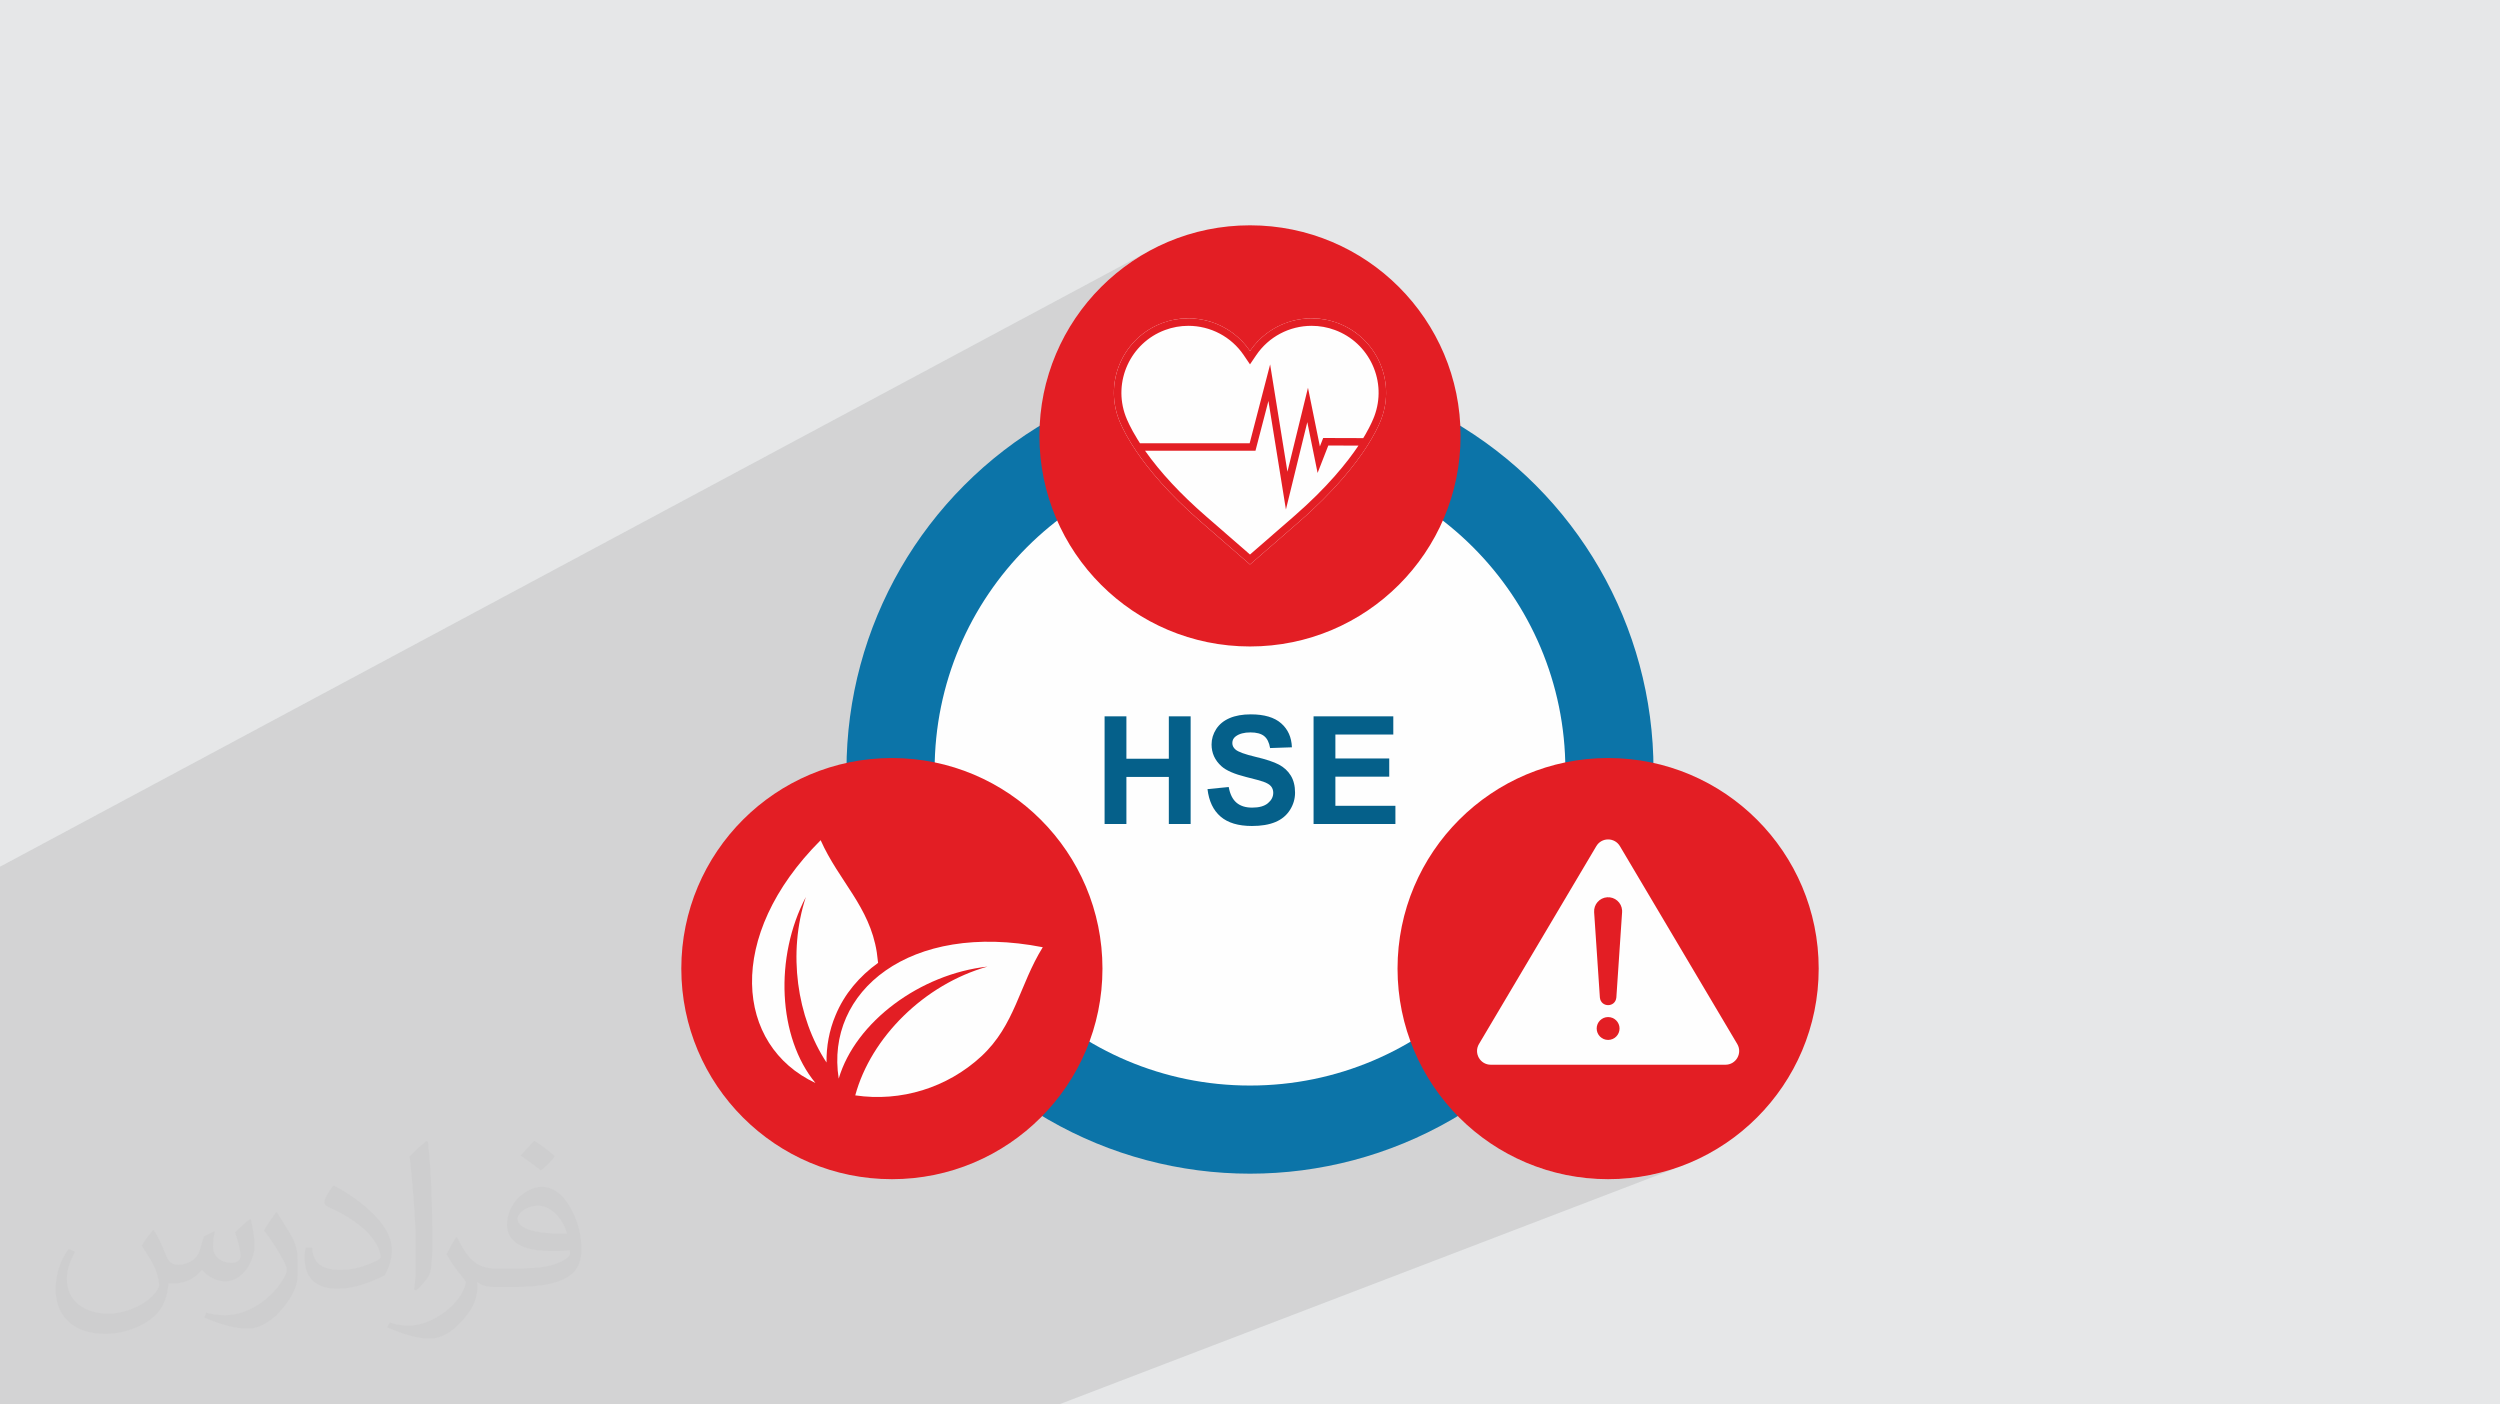 <?xml version="1.0" encoding="UTF-8"?>
<!DOCTYPE svg PUBLIC "-//W3C//DTD SVG 1.1//EN" "http://www.w3.org/Graphics/SVG/1.1/DTD/svg11.dtd">
<!-- Creator: CorelDRAW 2020 (64-Bit) -->
<svg xmlns="http://www.w3.org/2000/svg" xml:space="preserve" width="94.192mm" height="52.917mm" version="1.1" style="shape-rendering:geometricPrecision; text-rendering:geometricPrecision; image-rendering:optimizeQuality; fill-rule:evenodd; clip-rule:evenodd"
viewBox="0 0 9404.92 5283.66"
 xmlns:xlink="http://www.w3.org/1999/xlink"
 xmlns:xodm="http://www.corel.com/coreldraw/odm/2003">
 <defs>
  <style type="text/css">
   <![CDATA[
    .fil4 {fill:#FEFEFE}
    .fil6 {fill:#E31E24}
    .fil3 {fill:#0C74A8}
    .fil0 {fill:#E6E7E8}
    .fil7 {fill:#FEFEFE;fill-rule:nonzero}
    .fil8 {fill:#E31E24;fill-rule:nonzero}
    .fil5 {fill:#05608A;fill-rule:nonzero}
    .fil2 {fill:#373435;fill-opacity:0.031}
    .fil1 {fill:#2B2A29;fill-opacity:0.102}
   ]]>
  </style>
 </defs>
 <g id="Layer_x0020_1">
  <polygon class="fil0" points="-0,0 9404.92,0 9404.92,5283.66 -0,5283.66 "/>
  <path class="fil1" d="M3108.19 5283.66l-283.87 0 -172.28 0 -7.37 0 -131.9 0 -62.84 0 -83.64 0 -94.23 0 -241.95 0 -443 0 -77.54 0 -5.29 0 -328.78 0 -94.5 0 -322.87 0 -71.54 0 -308.22 0 -3.89 0 -41.33 0 -17.02 0 -100.65 0 -139.18 0 -14.69 0 -9.61 0 -14.59 0 -15.4 0 -22.01 0 0 -13.97 0 -0.51 0 -17.4 0 -14.88 0 -42.04 0 -10.53 0 -29.53 0 -8.79 0 -8.27 0 -10.95 0 -20.44 0 -1.86 0 -14.76 0 -25.15 0 -12.5 0 -7.31 0 -2.36 0 -28.91 0 -0.68 0 -35.71 0 -19.7 0 -31.35 0 -26.22 0 -4.87 0 -33.82 0 -63.12 0 -32.37 0 -28.98 0 -67.56 0 -36.57 0 -222.23 0 -0.01 0 -14.09 0 -17.01 0 -27.07 0 -0.01 0 -58.6 0 -65.07 0 -8.29 0 -0.03 0 -16.12 0 -0.01 0 -12.44 0 -0.94 0 -8.14 0 -4.27 0 -18.3 0 -1.08 0 -0.02 0 -9.08 0 -9.76 0 -11.26 0 -65.6 0 -8.22 0 -24.36 0 -50.93 0 -30.4 0 -1.28 0 -20.02 0 -40.37 0 -46.47 0 -0.01 0 -24.36 0 -3.61 0 -17.6 0 -0.02 0 -11.17 0 -21.41 0 -17.35 0 -3.12 0 -0.01 0 -2.82 0 -2.75 0 -26.21 0 -0.03 0 -79.6 0 -68.15 0 -23.68 0 -1.59 0 -1.83 0 -24.78 0 -0.02 0 -2.06 0 -0.02 0 -248.31 4324.85 -2317.34 -33.17 19.07 -32.14 20.61 -31.06 22.09 -29.92 23.51 -28.75 24.9 -27.51 26.23 -26.23 27.51 -24.9 28.75 -23.51 29.92 -22.09 31.05 -20.61 32.14 -19.07 33.18 -17.49 34.16 -15.87 35.09 -14.19 35.98 -12.45 36.8 -10.67 37.59 -0.16 0.69 411.36 -216.01 12.94 -5.98 13.38 -5.37 11.61 -4.04 11.67 -3.5 0.89 -0.23 0.15 -0.04 1.52 -0.38 9.15 -2.32 0.97 -0.2 0.59 -0.15 3 -0.6 7.19 -1.51 1.52 -0.25 0.55 -0.11 2.47 -0.39 7.22 -1.18 1.76 -0.21 0.81 -0.13 2.38 -0.26 6.8 -0.83 2.42 -0.19 0.66 -0.07 1.79 -0.12 6.88 -0.53 2.82 -0.1 0.75 -0.05 1.61 -0.04 6.53 -0.23 3.19 0.02 0.86 -0.02 0.84 0.03 6.79 0.04 9.46 0.46 0.17 0 1.98 0.1 11.54 1.04 2.93 0.39 0.56 0.05 1 0.15 6.97 0.93 8.29 1.45 0.61 0.09 0.27 0.06 2.19 0.38 11.24 2.44 2.49 0.65 0.43 0.09 0.82 0.23 7.38 1.92 7.09 2.16 1.05 0.3 0.56 0.2 2.28 0.69 10.82 3.77 1.94 0.77 0.41 0.14 0.92 0.38 7.39 2.93 5.76 2.56 1.56 0.65 0.92 0.45 2.23 0.99 10.27 5.07 1.17 0.64 0.62 0.3 1.46 0.83 6.82 3.7 4.76 2.86 1.7 0.96 1.12 0.73 2.26 1.35 9.6 6.29 0.64 0.46 0.62 0.4 1.79 1.32 6.3 4.51 3.69 2.89 1.89 1.39 1.29 1.08 2.22 1.73 8.8 7.46 0.42 0.39 0.35 0.29 1.19 1.12 6.55 6.04 2.9 2.9 1.8 1.71 1.47 1.57 2.04 2.05 7.87 8.57 0.04 0.05 0.32 0.34 0.1 0.12 123.94 -64.01 2.92 -1.44 2.86 -1.46 2.14 -1.01 2.37 -1.17 1.79 -0.79 1.37 -0.65 4.73 -2.06 2.59 -1.15 1.29 -0.51 7.01 -2.81 1.12 -0.41 1.24 -0.49 2.21 -0.77 3.38 -1.24 3.28 -1.09 1.96 -0.68 1.29 -0.39 1.53 -0.51 6.8 -2.04 1.32 -0.39 0.04 -0.02 1.69 -0.44 6.48 -1.72 1.4 -0.33 1.55 -0.4 2.29 -0.5 3.05 -0.71 3.4 -0.69 2.51 -0.54 1.44 -0.25 0.99 -0.2 6.52 -1.11 2.41 -0.42 3.78 -0.5 4.14 -0.58 1.18 -0.13 2.36 -0.31 3.22 -0.29 1.76 -0.19 2.42 -0.19 4.14 -0.37 1.87 -0.09 0.13 -0.01 2.25 -0.1 7.37 -0.36 5.26 -0.03 2.33 -0.04 0.87 0.02 3.21 -0.02 6.54 0.23 1.6 0.04 0.75 0.05 2.82 0.1 6.79 0.53 1.89 0.12 0.71 0.08 2.35 0.18 6.6 0.8 2.61 0.29 0.89 0.14 1.66 0.2 6.59 1.08 3.13 0.49 0.72 0.15 1.31 0.21 6.03 1.26 4.19 0.85 0.85 0.21 0.66 0.14 6.15 1.56 4.57 1.14 0.44 0.13 0.55 0.14 6.75 2.03 4.43 1.32 0.34 0.12 0.14 0.04 11.6 4.04 0.03 0 13.38 5.37 12.96 5.98 12.51 6.57 12.07 7.13 11.6 7.66 11.14 8.18 10.66 8.68 10.16 9.14 9.68 9.6 9.16 10.01 8.64 10.41 8.11 10.79 7.57 11.15 7.01 11.48 6.45 11.8 5.88 12.08 5.29 12.36 4.7 12.59 4.1 12.82 3.48 13.02 2.86 13.19 2.23 13.34 1.58 13.48 0.92 13.58 0.26 13.67 -0.42 13.73 -1.1 13.78 -1.81 13.79 -2.51 13.78 -3.23 13.75 -3.95 13.71 -4.69 13.63 -2.16 5.57 -2.72 6.63 -3.32 7.67 -3.98 8.68 -4.68 9.67 -5.42 10.63 -6.2 11.56 -7.04 12.47 -1.94 3.31 -1.99 3.38 -2.04 3.44 -2.11 3.49 -2.17 3.56 -2.22 3.6 -2.29 3.66 -2.36 3.71 -8.85 13.59 -9.67 14.27 -10.51 14.9 -11.4 15.54 -12.31 16.16 -13.27 16.73 -2.8 3.4 35 11.84 53.88 21.25 52.56 23.75 51.15 26.2 49.68 28.57 48.14 30.86 46.52 33.08 44.81 35.22 43.05 37.29 41.21 39.28 39.28 41.21 37.29 43.05 35.22 44.81 33.08 46.52 30.86 48.14 28.57 49.68 26.2 51.15 23.75 52.56 21.25 53.88 18.65 55.13 15.99 56.29 13.25 57.4 10.43 58.42 7.55 59.38 4.57 60.25 1.55 61.06 -1.55 61.06 -4.57 60.25 -7.55 59.38 -10.43 58.42 -13.25 57.4 -14.43 50.83 187.67 -80.46 12.11 -4.73 12.79 -1.59 12.79 1.59 12.11 4.73 10.75 7.91 8.74 11.06 441.4 744.32 5.59 13.23 1.71 13.47 -1.83 13.09 -5.01 12.09 -7.84 10.47 -10.32 8.26 -12.46 5.4 -842.52 331.56 9.29 5.34 34.16 17.49 35.1 15.87 35.97 14.19 36.81 12.45 37.59 10.67 38.32 8.85 39.01 6.97 39.65 5.03 40.23 3.07 40.77 1.03 40.77 -1.03 40.23 -3.07 39.64 -5.03 39.01 -6.97 38.33 -8.85 37.59 -10.67 36.8 -12.45 -2338.83 895.68 -730.81 0 -144.21 0zm1362.25 -4086.17l-0.05 0.02 0.01 0 0.04 -0.02z"/>
  <path class="fil2" d="M578.49 4627.69c17.95,27.21 29.6,53.36 40.96,82.43 8.45,16.91 12.93,48.09 52.57,48.09 11.61,0 28.28,-3.42 43.06,-11.61 16.63,-8.73 29.32,-21.94 35.94,-42l15.85 -53.36 38.57 -19.02 2.64 2.64c-5.27,20.09 -6.59,39.36 -6.59,54.43 0,44.63 38.57,61.56 69.22,61.56 17.95,0 34.09,-8.73 34.09,-25.11 0,-21.13 -8.98,-57.06 -20.62,-89.29 17.95,-17.95 35.94,-35.94 56.53,-50.47l3.17 1.6c8.98,38.04 14,75.56 14,100.66 0,24.57 -10.83,51.79 -19.81,69.49 -18.49,34.87 -51.25,62.62 -90.87,62.62 -30.1,0 -63.65,-15.07 -86.66,-43.06l-1.32 0c-21.66,26.96 -55.22,51.25 -108.86,51.25l-16.63 0c-2.64,35.41 -10.29,60.49 -21.94,82.95 -31.95,62.34 -126.81,106.47 -216.1,106.47 -124.17,0 -186.51,-71.59 -186.51,-166.96 0,-58.91 19.27,-113.6 48.88,-152.42l24.29 10.04c-18.49,35.41 -30.91,68.68 -30.91,101.45 0,89.29 72.66,131.83 156.4,131.83 77.68,0 173.83,-49.41 191.28,-106.72 -6.59,-62.62 -30.1,-91.93 -66.04,-148.99 10.83,-19.02 24.83,-38.04 42.28,-58.38l3.17 0 0 0 0 0 -0.02 -0.09zm1432.13 -336.04c26.15,16.39 51.79,35.66 76.87,57.85 -14,19.81 -31.45,37.79 -53.11,53.64 -25.11,-20.34 -50.19,-37.79 -75.84,-56.27 17.42,-19.55 34.62,-38.29 52.04,-55.22l0 0 0 0 0 0 0 0 0 0 0.03 0zm13.47 244.11c-42.28,0 -76.87,27.75 -76.87,48.34 0,44.13 84.53,57.85 185.72,57.31 -12.68,-51.79 -57.06,-105.68 -108.86,-105.68l0.01 0.03zm-94.86 236.19c54.96,0 103.04,-1.6 139.74,-10.83 40.96,-10.29 75.56,-30.91 75.56,-45.17 0,-3.7 0,-8.19 -1.32,-11.89 -22.98,2.11 -49.41,2.11 -72.38,2.11 -74.49,0 -131.55,-16.91 -154.02,-58.66 -5.55,-11.61 -9.51,-24.57 -9.51,-39.36 0,-40.43 17.42,-79.79 48.09,-107 25.61,-22.45 53.89,-36.44 82.67,-36.44 52.04,0 93.51,41.75 122.57,107.54 15.85,35.94 26.68,77.4 26.68,129.72 0,34.87 -9.51,64.19 -31.17,85.85 -40.43,39.11 -114.92,53.89 -229.04,53.89l-51.79 0 0 0 -13.47 0c-28.28,0 -48.62,-5.02 -64.72,-17.42l-2.64 0c0.79,6.59 1.32,12.93 1.32,19.02 0,25.61 -8.45,58.38 -25.61,84.53 -50.72,75.3 -105.68,108.04 -153.24,108.04 -48.09,0 -107,-18.49 -160.11,-42.54l9.51 -18.49c17.17,7.13 40.96,11.89 73.7,11.89 85.85,0 198.66,-82.43 212.66,-163 -3.17,-6.59 -8.98,-15.32 -17.17,-24.57 -25.11,-29.85 -40.96,-54.68 -55.75,-80.83 12.68,-25.11 24.29,-45.17 35.13,-63.4l4.49 -0.53c36.72,74.77 69.99,117.55 144.23,117.55l11.61 0 0 0 53.89 0 0 0 0 0 0 0 0 0 0 0 0.09 0.01zm-371.98 79c6.34,-34.34 6.87,-72.91 6.87,-108.86l0 -53.36c0,-99.6 -12.68,-244.36 -22.98,-338.68 17.95,-19.27 43.06,-42 62.87,-57.31l5.81 1.6c13.47,118.62 16.63,256 16.63,383.06 0,33.3 -1.32,65.79 -4.49,89.55 -1.85,30.1 -19.27,52.83 -56.53,87.7l-8.19 -3.7zm-382.8 -157.19c1.85,46.77 24.83,83.49 105.15,83.49 49.93,0 92.19,-12.93 138.96,-35.13 8.45,-3.7 12.93,-8.73 12.93,-12.93 0,-29.32 -22.45,-68.15 -60.23,-103.55 -36.72,-33.3 -85.34,-62.62 -130.76,-82.18 -15.6,-6.59 -20.62,-13.47 -20.62,-20.09 0,-13.47 17.95,-41.75 32.77,-62.09l5.02 -0.53c52.04,27.21 110.17,67.64 153.24,112.53 39.11,41.47 63.4,83.49 63.4,129.19 0,33.81 -10.29,65.51 -26.96,95.11 -57.06,28.79 -117.83,50.72 -178.06,50.72 -73.17,0 -123.1,-34.34 -123.1,-114.92 0,-8.73 0,-22.19 3.17,-39.64l25.11 0 0 0 0 0 0 0 0 0 0 0 -0.02 0zm-132.37 -132.9l45.45 73.45c16.63,27.21 32.23,56.81 32.23,103.55l0 59.7c0,48.34 -30.91,100.13 -80.83,151.38 -39.11,34.62 -73.7,49.41 -105.68,49.41 -47.55,0 -101.98,-14.79 -164.85,-41.75l7.13 -18.49c19.81,5.27 42.79,9.77 71.06,9.77 90.36,-0.53 182.8,-66.57 225.08,-147.15 5.02,-9.26 6.87,-17.95 6.87,-24.04 0,-9.26 -5.02,-19.55 -8.98,-28.79 -22.98,-43.31 -48.62,-82.95 -76.87,-119.68 14.79,-23.25 29.6,-45.7 45.7,-67.9l3.7 0.53 0 0 0 0 0 0 0 0 0 0 -0.02 0.01z"/>
  <g id="_2767209607440">
   <circle class="fil3" cx="4702.45" cy="2897.34" r="1518"/>
   <circle class="fil4" cx="4702.45" cy="2897.34" r="1186.43"/>
   <path class="fil5" d="M4155.43 3099.94l0 -405.22 82.06 0 0 159.6 159.6 0 0 -159.6 82.06 0 0 405.22 -82.06 0 0 -177.14 -159.6 0 0 177.14 -82.06 0zm387.18 -131.3l79.8 -7.92c4.81,26.69 14.43,46.21 29.06,58.76 14.62,12.54 34.33,18.77 59.14,18.77 26.22,0 46.03,-5.56 59.32,-16.69 13.31,-11.13 20,-24.15 20,-39.05 0,-9.63 -2.83,-17.73 -8.39,-24.52 -5.57,-6.7 -15.38,-12.54 -29.35,-17.45 -9.52,-3.39 -31.21,-9.25 -65.17,-17.73 -43.67,-10.94 -74.33,-24.33 -91.96,-40.27 -24.81,-22.36 -37.16,-49.61 -37.16,-81.79 0,-20.65 5.84,-40.08 17.45,-58.09 11.69,-18.02 28.48,-31.69 50.45,-41.14 21.98,-9.43 48.39,-14.14 79.52,-14.14 50.65,0 88.86,11.22 114.41,33.77 25.66,22.54 39.05,52.53 40.38,90.17l-82.07 2.83c-3.48,-20.95 -10.94,-35.94 -22.36,-45.09 -11.41,-9.15 -28.58,-13.77 -51.4,-13.77 -23.58,0 -42.08,4.91 -55.37,14.72 -8.59,6.32 -12.93,14.71 -12.93,25.28 0,9.62 4.06,17.82 12.17,24.61 10.28,8.77 35.28,17.83 74.99,27.26 39.71,9.34 69.05,19.15 88.01,29.15 19.05,10.09 33.96,23.76 44.71,41.22 10.74,17.45 16.13,38.96 16.13,64.52 0,23.19 -6.42,44.99 -19.34,65.27 -12.92,20.28 -31.12,35.37 -54.71,45.17 -23.58,9.91 -53.01,14.82 -88.19,14.82 -51.22,0 -90.55,-11.79 -118,-35.47 -27.45,-23.58 -43.76,-58 -49.15,-103.19zm399 131.3l0 -405.22 299.94 0 0 68.49 -217.88 0 0 89.98 202.6 0 0 68.48 -202.6 0 0 109.79 225.81 0 0 68.48 -307.86 0z"/>
   <circle class="fil6" cx="4702.46" cy="1639.8" r="792.18"/>
   <path class="fil7" d="M5196.77 1575.39c-5.01,13.42 -15.61,38.41 -35.52,72.88 -5.09,8.76 -10.74,18.22 -17.09,28.18 -45.06,70.69 -123.66,170.56 -257.92,287.31l-183.83 159.82 -183.77 -159.82c-122.52,-106.51 -198.66,-198.95 -245.2,-268.02 -6.71,-9.95 -12.79,-19.35 -18.29,-28.25 -27.48,-44.49 -41.11,-76.27 -47.04,-92.09 -54.03,-144.92 19.7,-306.23 164.62,-360.25 123.52,-45.98 258.91,0.7 329.68,105.23 70.76,-104.53 206.22,-151.21 329.67,-105.23 144.99,54.03 218.72,215.33 164.69,360.25z"/>
   <path class="fil8" d="M5170.32 1565.51c-4.23,11.22 -14.12,35.1 -33.48,68.58 -2.95,5.03 -5.71,9.68 -8.39,14.09l-150.68 -0.47 -12.43 31.71 -44.78 -220.77 -77.26 315.9 -65.11 -403.62 -76.98 296.55 -412.59 0c-3.3,-5.05 -6.46,-10.02 -9.43,-14.83 -26.41,-42.8 -39.34,-73.03 -44.63,-87.15 -48.46,-130.09 17.93,-275.36 148.03,-323.89 28.39,-10.59 57.91,-15.89 87.86,-15.89 83.75,0 161.73,41.25 208.55,110.45l23.44 34.54 23.37 -34.54c46.83,-69.14 124.79,-110.45 208.55,-110.45 29.94,0 59.54,5.29 87.86,15.89 63.06,23.45 113.14,70.13 141.18,131.29 27.97,61.17 30.36,129.59 6.92,192.6zm-302.62 376.92l-165.26 143.72 -165.26 -143.72c-95.41,-82.87 -172.5,-165.8 -229.44,-246.7l415.29 0 48.74 -187.44 65.81 408.42 80.45 -328.68 38.7 191.18 40.26 -103.18 113.46 0.32c-42.29,63.23 -116.95,156.72 -242.74,266.08zm164.41 -727.29c-32.2,-12 -65.25,-17.65 -97.74,-17.65 -46.05,0 -90.96,11.37 -130.87,32.48 -39.97,21.05 -74.93,51.77 -101.06,90.4 -52.33,-77.26 -139.91,-122.88 -232,-122.88 -32.42,0 -65.47,5.65 -97.67,17.65 -144.92,54.03 -218.66,215.33 -164.63,360.25 5.93,15.82 19.57,47.6 47.04,92.09l-0.03 0c5.5,8.9 11.58,18.29 18.29,28.25l0.03 0c0,0 0,0 0,0 46.54,69.08 122.67,161.53 245.21,268.02l183.76 159.82 183.83 -159.82c134.26,-116.74 212.87,-216.6 257.92,-287.3 6.36,-9.96 12.01,-19.42 17.09,-28.19 19.91,-34.46 30.5,-59.46 35.53,-72.88 54.03,-144.92 -19.71,-306.23 -164.7,-360.25z"/>
   <circle class="fil6" cx="3355.25" cy="3643.86" r="792.18"/>
   <circle class="fil6" cx="6049.67" cy="3643.86" r="792.18"/>
   <path class="fil7" d="M6491.07 4005.47l-882.81 0c-40.01,0 -64.8,-43.54 -44.4,-77.95l441.41 -744.32c20,-33.72 68.81,-33.72 88.8,0l441.4 744.32c20.41,34.41 -4.38,77.95 -44.39,77.95z"/>
   <path class="fil8" d="M6018.67 3752.52l-21.59 -320.87c-1.96,-29.06 20.01,-54.19 49.06,-56.15 29.05,-1.96 54.18,20.02 56.14,49.06 0.15,2.29 0.13,4.85 0,7.09l-21.6 320.87c-3.72,38.46 -58.33,38.37 -62.01,0l0 0z"/>
   <path class="fil8" d="M6092.69 3869.16c0,23.75 -19.26,43.01 -43.01,43.01 -23.76,0 -43.02,-19.26 -43.02,-43.01 0,-23.75 19.26,-43.01 43.02,-43.01 23.75,0 43.01,19.26 43.01,43.01z"/>
   <path class="fil4" d="M3031.64 3374.41c-118.67,225.87 -105.59,527.85 36,699.71 -300.35,-139.94 -342.07,-551.58 19.64,-913.32 67.93,153.05 184.13,249.61 211.14,421.48 1.63,13.91 3.27,27 4.91,40.08 -69.57,49.93 -126.85,116.21 -160.4,198.06 -23.74,56.46 -34.38,117.02 -33.57,176.76 -112.11,-170.21 -146.48,-413.27 -77.72,-622.78l0 0z"/>
   <path class="fil4" d="M3714.97 3636.29c-252.87,27.82 -496.75,207.87 -559.76,421.45 -51.56,-327.34 266.79,-592.51 767.64,-494.28 -88.39,142.38 -103.93,292.97 -231.61,410.82 -127.67,117.84 -301.97,171.86 -473.83,146.49 58.93,-217.69 259.42,-417.37 497.57,-484.48l0 0z"/>
  </g>
 </g>
</svg>
